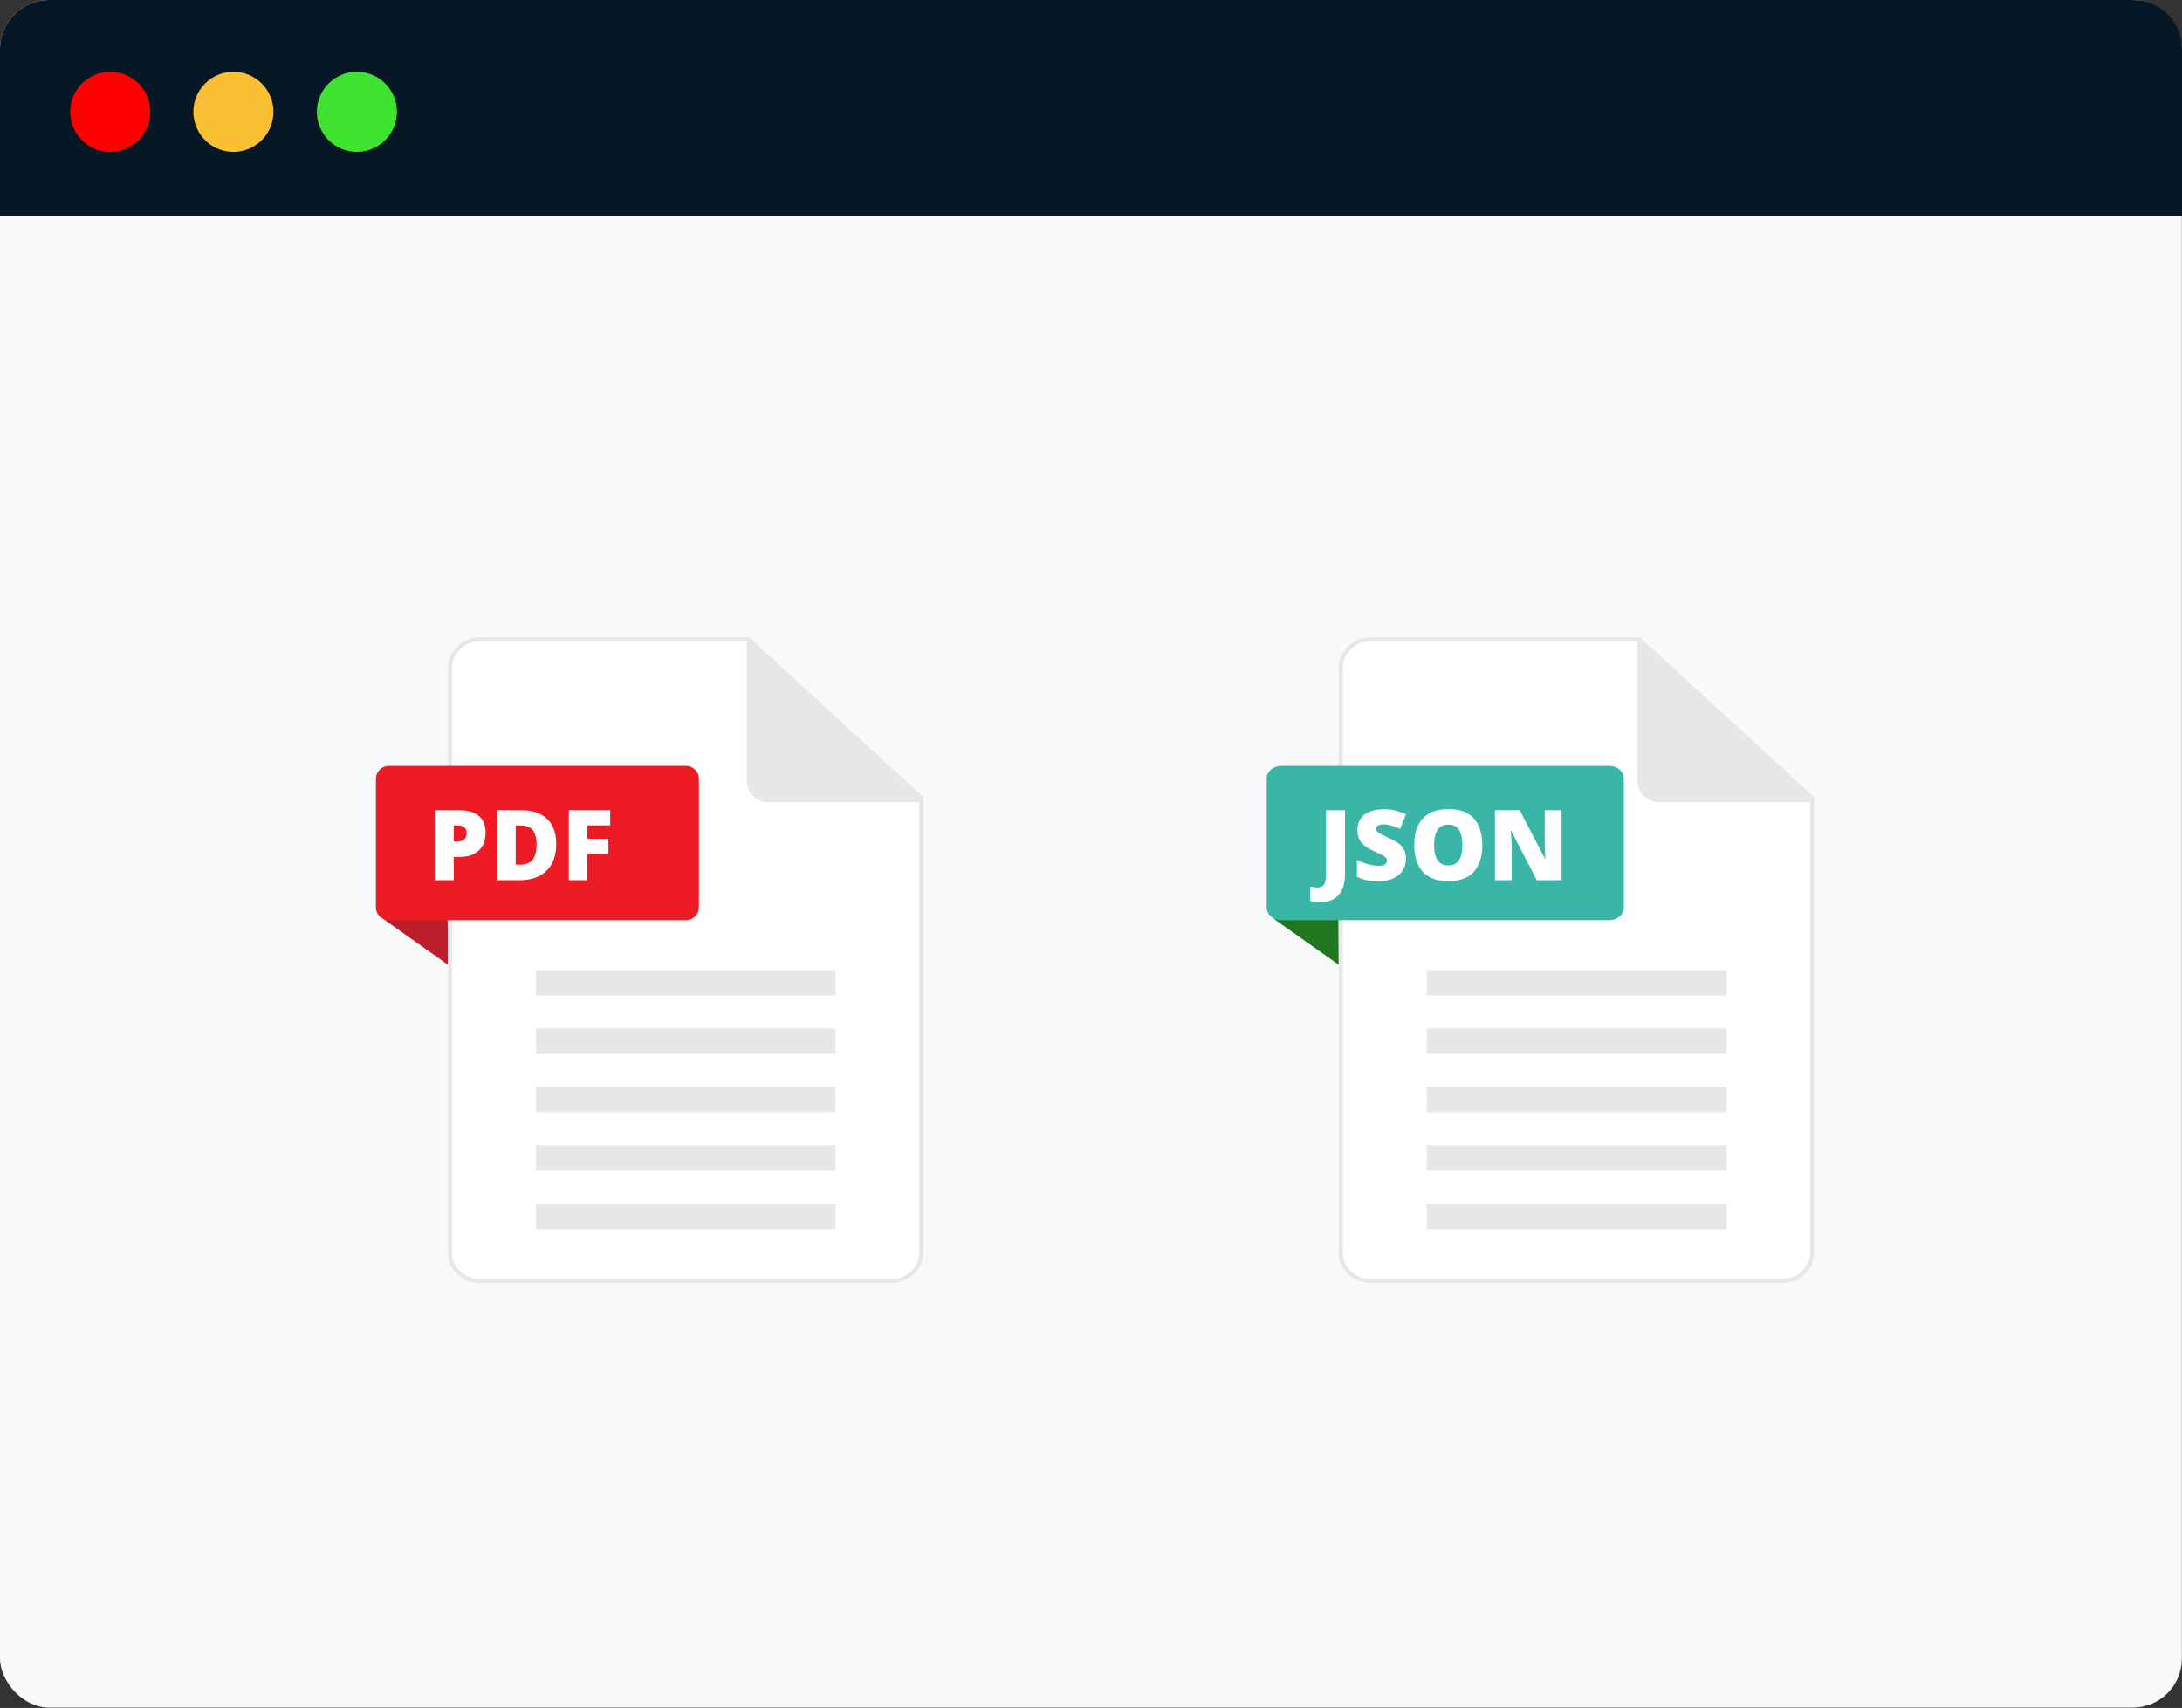 <svg width="267" height="209" viewBox="0 0 267 209" fill="none" xmlns="http://www.w3.org/2000/svg">
<rect x="0" y="0" width="267" height="209" fill="#333333" stroke="none"/>
<rect width="266.981" height="208.957" rx="6" fill="#F7F9FB"/>
<g clip-path="url(#clip0_5333_41017)">
<path d="M155.875 112.438L163.815 118.055L163.772 111.574L155.875 112.438Z" fill="#207720"/>
<path d="M221.749 97.689V153.25C221.749 155.179 220.155 156.75 218.179 156.75H167.632C165.657 156.75 164.062 155.179 164.062 153.25V81.75C164.062 79.821 165.657 78.25 167.632 78.25H200.565L221.749 97.689Z" fill="white" stroke="#E6E7E8" stroke-width="0.5"/>
<path d="M196.944 93.723H156.752C155.784 93.723 155 94.419 155 95.278V111.049C155 111.908 155.784 112.605 156.752 112.605H196.944C197.912 112.605 198.697 111.908 198.697 111.049V95.278C198.697 94.419 197.912 93.723 196.944 93.723Z" fill="#3AB6A7"/>
<path d="M161.533 110.4C161.271 110.4 161.043 110.387 160.848 110.359C160.648 110.336 160.477 110.309 160.332 110.277V108.479C160.457 108.502 160.59 108.527 160.73 108.555C160.871 108.586 161.023 108.602 161.188 108.602C161.465 108.602 161.68 108.545 161.832 108.432C161.988 108.318 162.098 108.148 162.16 107.922C162.223 107.695 162.254 107.412 162.254 107.072V99.144H164.58V106.873C164.58 107.732 164.451 108.42 164.193 108.936C163.936 109.451 163.578 109.824 163.121 110.055C162.664 110.285 162.135 110.4 161.533 110.4ZM172.039 105.109C172.039 105.574 171.922 106.016 171.688 106.434C171.453 106.848 171.088 107.184 170.592 107.441C170.1 107.699 169.463 107.828 168.682 107.828C168.291 107.828 167.947 107.811 167.65 107.775C167.357 107.74 167.084 107.684 166.83 107.605C166.576 107.523 166.312 107.418 166.039 107.289V105.227C166.504 105.461 166.973 105.641 167.445 105.766C167.918 105.887 168.346 105.947 168.729 105.947C168.959 105.947 169.146 105.92 169.291 105.865C169.439 105.811 169.549 105.736 169.619 105.643C169.689 105.545 169.725 105.434 169.725 105.309C169.725 105.16 169.672 105.035 169.566 104.934C169.465 104.828 169.301 104.719 169.074 104.605C168.848 104.492 168.549 104.352 168.178 104.184C167.861 104.035 167.574 103.883 167.316 103.727C167.062 103.57 166.844 103.393 166.66 103.193C166.48 102.99 166.342 102.754 166.244 102.484C166.146 102.215 166.098 101.896 166.098 101.529C166.098 100.979 166.232 100.518 166.502 100.146C166.775 99.772 167.154 99.49 167.639 99.303C168.127 99.115 168.689 99.022 169.326 99.022C169.885 99.022 170.387 99.084 170.832 99.209C171.281 99.334 171.684 99.477 172.039 99.637L171.33 101.424C170.963 101.256 170.602 101.123 170.246 101.025C169.891 100.924 169.561 100.873 169.256 100.873C169.057 100.873 168.893 100.898 168.764 100.949C168.639 100.996 168.545 101.061 168.482 101.143C168.424 101.225 168.395 101.318 168.395 101.424C168.395 101.557 168.445 101.676 168.547 101.781C168.652 101.887 168.826 102.002 169.068 102.127C169.314 102.248 169.648 102.406 170.07 102.602C170.488 102.789 170.844 102.992 171.137 103.211C171.43 103.426 171.652 103.686 171.805 103.99C171.961 104.291 172.039 104.664 172.039 105.109ZM181.379 103.416C181.379 104.076 181.299 104.678 181.139 105.221C180.982 105.76 180.736 106.225 180.4 106.615C180.064 107.006 179.633 107.307 179.105 107.518C178.578 107.725 177.947 107.828 177.213 107.828C176.494 107.828 175.871 107.725 175.344 107.518C174.82 107.307 174.389 107.008 174.049 106.621C173.709 106.23 173.457 105.764 173.293 105.221C173.129 104.678 173.047 104.072 173.047 103.404C173.047 102.514 173.193 101.74 173.486 101.084C173.783 100.424 174.24 99.914 174.857 99.555C175.475 99.191 176.264 99.01 177.225 99.01C178.201 99.01 178.994 99.191 179.604 99.555C180.217 99.918 180.666 100.43 180.951 101.09C181.236 101.75 181.379 102.525 181.379 103.416ZM175.484 103.416C175.484 103.932 175.543 104.375 175.66 104.746C175.777 105.117 175.963 105.402 176.217 105.602C176.471 105.801 176.803 105.9 177.213 105.9C177.639 105.9 177.977 105.801 178.227 105.602C178.48 105.402 178.662 105.117 178.771 104.746C178.885 104.375 178.941 103.932 178.941 103.416C178.941 102.643 178.812 102.031 178.555 101.582C178.297 101.133 177.854 100.908 177.225 100.908C176.807 100.908 176.469 101.01 176.211 101.213C175.957 101.416 175.771 101.705 175.654 102.08C175.541 102.455 175.484 102.9 175.484 103.416ZM191.082 107.711H188.047L184.918 101.676H184.865C184.885 101.859 184.902 102.08 184.918 102.338C184.934 102.596 184.947 102.859 184.959 103.129C184.971 103.395 184.977 103.635 184.977 103.85V107.711H182.926V99.144H185.949L189.066 105.098H189.102C189.09 104.91 189.078 104.693 189.066 104.447C189.055 104.197 189.043 103.945 189.031 103.691C189.023 103.438 189.02 103.213 189.02 103.018V99.144H191.082V107.711Z" fill="white"/>
<path d="M222 97.58V98.159H202.991C201.54 98.159 200.363 97.004 200.363 95.579V78H200.663L222 97.58Z" fill="#E6E7E8"/>
<path d="M211.243 118.701H174.57V121.804H211.243V118.701Z" fill="#E6E7E8"/>
<path d="M211.243 125.852H174.57V128.955H211.243V125.852Z" fill="#E6E7E8"/>
<path d="M211.243 133.004H174.57V136.107H211.243V133.004Z" fill="#E6E7E8"/>
<path d="M211.243 140.154H174.57V143.258H211.243V140.154Z" fill="#E6E7E8"/>
<path d="M211.243 147.305H174.57V150.408H211.243V147.305Z" fill="#E6E7E8"/>
</g>
<g clip-path="url(#clip1_5333_41017)">
<path d="M46.875 112.438L54.815 118.055L54.772 111.574L46.875 112.438Z" fill="#BA1E2A"/>
<path d="M112.749 97.689V153.25C112.749 155.179 111.155 156.75 109.179 156.75H58.632C56.657 156.75 55.062 155.179 55.062 153.25V81.75C55.062 79.821 56.657 78.25 58.632 78.25H91.565L112.749 97.689Z" fill="white" stroke="#E6E7E8" stroke-width="0.5"/>
<path d="M83.933 93.723H47.585C46.709 93.723 46 94.419 46 95.278V111.049C46 111.908 46.709 112.605 47.585 112.605H83.933C84.808 112.605 85.518 111.908 85.518 111.049V95.278C85.518 94.419 84.808 93.723 83.933 93.723Z" fill="#ED1B24"/>
<path d="M56.172 99.144C57.258 99.144 58.07 99.381 58.609 99.853C59.152 100.326 59.424 100.998 59.424 101.869C59.424 102.26 59.367 102.635 59.254 102.994C59.145 103.354 58.963 103.674 58.709 103.955C58.459 104.236 58.125 104.459 57.707 104.623C57.293 104.787 56.781 104.869 56.172 104.869H55.522V107.711H53.207V99.144H56.172ZM56.119 101.014H55.522V102.982H55.978C56.178 102.982 56.363 102.949 56.535 102.883C56.707 102.812 56.844 102.701 56.945 102.549C57.051 102.393 57.103 102.186 57.103 101.928C57.103 101.658 57.023 101.439 56.863 101.271C56.703 101.1 56.455 101.014 56.119 101.014ZM68.061 103.246C68.061 104.242 67.875 105.07 67.504 105.73C67.133 106.391 66.609 106.887 65.934 107.219C65.262 107.547 64.471 107.711 63.56 107.711H60.789V99.144H63.754C64.676 99.144 65.457 99.303 66.098 99.619C66.738 99.936 67.225 100.398 67.557 101.008C67.893 101.617 68.061 102.363 68.061 103.246ZM65.658 103.328C65.658 102.809 65.588 102.379 65.447 102.039C65.311 101.695 65.103 101.439 64.826 101.271C64.549 101.1 64.199 101.014 63.777 101.014H63.103V105.812H63.619C64.322 105.812 64.838 105.609 65.166 105.203C65.494 104.793 65.658 104.168 65.658 103.328ZM71.881 107.711H69.602V99.144H74.664V101.002H71.881V102.637H74.447V104.494H71.881V107.711Z" fill="white"/>
<path d="M113 97.58V98.159H93.991C92.54 98.159 91.363 97.004 91.363 95.579V78H91.663L113 97.58Z" fill="#E6E7E8"/>
<path d="M102.243 118.701H65.57V121.804H102.243V118.701Z" fill="#E6E7E8"/>
<path d="M102.243 125.852H65.57V128.955H102.243V125.852Z" fill="#E6E7E8"/>
<path d="M102.243 133.004H65.57V136.107H102.243V133.004Z" fill="#E6E7E8"/>
<path d="M102.243 140.154H65.57V143.258H102.243V140.154Z" fill="#E6E7E8"/>
<path d="M102.243 147.305H65.57V150.408H102.243V147.305Z" fill="#E6E7E8"/>
</g>
<path d="M0 6C0 2.686 2.686 0 6 0H261C264.314 0 267 2.686 267 6V26.442H0V6Z" fill="#061826"/>
<path d="M18.391 13.685C18.391 16.398 16.202 18.589 13.491 18.589C10.779 18.589 8.59 16.398 8.59 13.685C8.59 10.972 10.779 8.781 13.491 8.781C16.202 8.781 18.391 10.972 18.391 13.685Z" fill="#FF0000"/>
<path d="M28.561 18.589C31.267 18.589 33.461 16.393 33.461 13.685C33.461 10.977 31.267 8.781 28.561 8.781C25.854 8.781 23.66 10.977 23.66 13.685C23.66 16.393 25.854 18.589 28.561 18.589Z" fill="#FABF35"/>
<path d="M43.67 18.589C46.377 18.589 48.571 16.393 48.571 13.685C48.571 10.977 46.377 8.781 43.67 8.781C40.964 8.781 38.77 10.977 38.77 13.685C38.77 16.393 40.964 18.589 43.67 18.589Z" fill="#3EE32F"/>
<defs>
<clipPath id="clip0_5333_41017">
<rect width="67" height="79" fill="white" transform="translate(155 78)"/>
</clipPath>
<clipPath id="clip1_5333_41017">
<rect width="67" height="79" fill="white" transform="translate(46 78)"/>
</clipPath>
</defs>
</svg>
